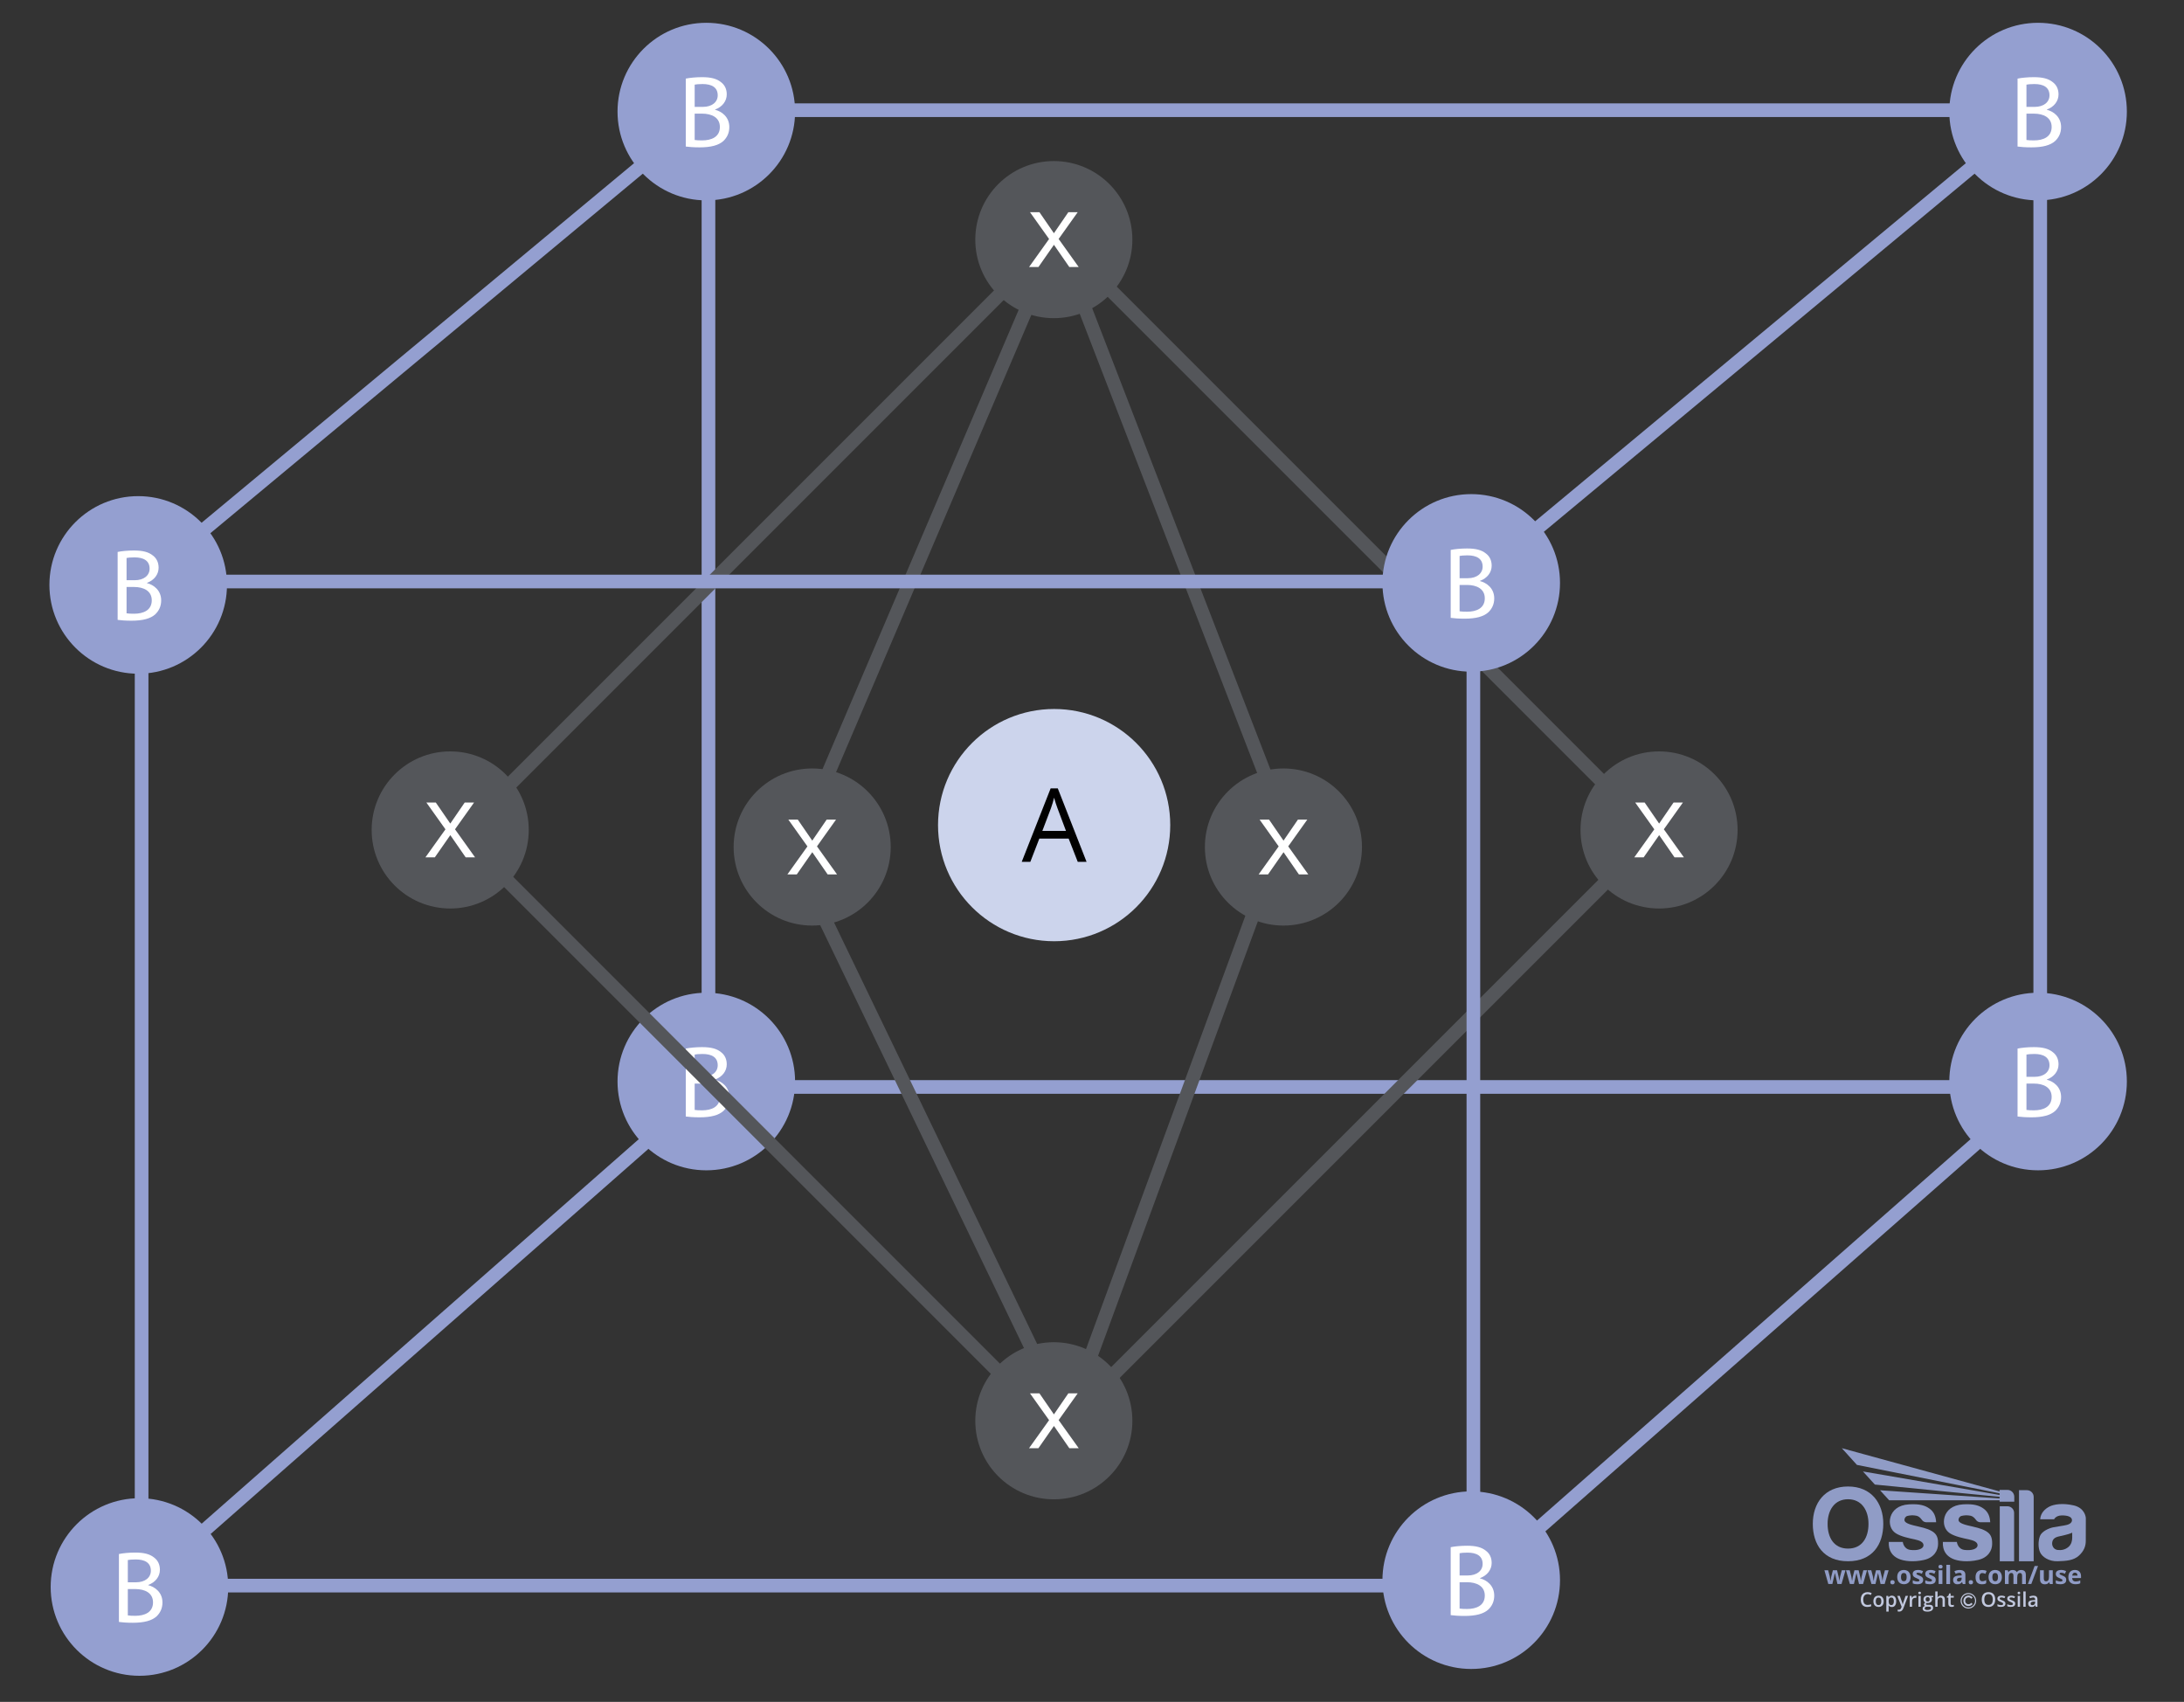 <svg viewBox="0 0 800 623.32" xmlns:xlink="http://www.w3.org/1999/xlink" xmlns="http://www.w3.org/2000/svg" data-sanitized-data-name="Layer 1" data-name="Layer 1" id="Layer_1">
  <rect x="0" y="0" width="800" height="623.32" fill="#333333" stroke="none"/>
  <defs>
    <style>
      .cls-1 {
        fill: #000;
      }

      .cls-1, .cls-2, .cls-3, .cls-4, .cls-5, .cls-6, .cls-7, .cls-8 {
        stroke-width: 0px;
      }

      .cls-9 {
        stroke: #949fd0;
      }

      .cls-9, .cls-10 {
        stroke-miterlimit: 10;
      }

      .cls-9, .cls-10, .cls-5, .cls-11, .cls-12 {
        fill: none;
      }

      .cls-9, .cls-10, .cls-12 {
        stroke-width: 5px;
      }

      .cls-13 {
        clip-path: url(#clippath-2);
      }

      .cls-10, .cls-12 {
        stroke: #54565a;
      }

      .cls-2 {
        fill: #54565a;
      }

      .cls-3 {
        fill: #c1c8de;
      }

      .cls-4 {
        fill: #949fd0;
      }

      .cls-6 {
        fill: #ccd4ec;
      }

      .cls-14 {
        clip-path: url(#clippath-1);
      }

      .cls-11 {
        stroke: #c1c8de;
        stroke-width: .4px;
      }

      .cls-15 {
        clip-path: url(#clippath);
      }

      .cls-12 {
        stroke-linejoin: bevel;
      }

      .cls-7 {
        fill: #fff;
      }

      .cls-8 {
        fill: #909cc6;
      }
    </style>
    <clipPath id="clippath">
      <rect height="59.84" width="100" y="530.4" x="664.03" class="cls-5"></rect>
    </clipPath>
    <clipPath id="clippath-1">
      <path d="M680.19,536.52l52.26,10.41v.6l-50.05-8.61,4.36,4.8,45.69,4.5v.59c-14.65-1.01-29.14-1.99-43.79-3l3.35,3.68c13.52,0,26.92,0,40.44,0v.51h5.38v-1.79c0-1.39-1.11-2.53-2.47-2.53h-2.91v.56l-57.79-15.84,5.53,6.12Z" class="cls-5"></path>
    </clipPath>
    <clipPath id="clippath-2">
      <rect height="59.84" width="100" y="530.4" x="664.03" class="cls-5"></rect>
    </clipPath>
  </defs>
  <line y2="580.73" x2="51.87" y1="398.1" x1="259.51" class="cls-9"></line>
  <rect height="357.74" width="487.83" y="40.36" x="259.51" class="cls-9"></rect>
  <g>
    <circle r="32.52" cy="396.11" cx="258.72" class="cls-4"></circle>
    <path d="M251.2,384.04c1.43-.3,3.68-.53,5.97-.53,3.26,0,5.37.56,6.94,1.84,1.31.98,2.1,2.48,2.1,4.47,0,2.44-1.61,4.58-4.28,5.55v.08c2.4.6,5.22,2.59,5.22,6.34,0,2.18-.86,3.83-2.14,5.07-1.76,1.61-4.61,2.36-8.74,2.36-2.25,0-3.98-.15-5.07-.3v-24.88ZM254.46,394.39h2.96c3.45,0,5.48-1.8,5.48-4.24,0-2.96-2.25-4.13-5.55-4.13-1.5,0-2.36.11-2.89.22v8.14ZM254.46,406.51c.64.11,1.58.15,2.74.15,3.38,0,6.49-1.24,6.49-4.92,0-3.45-2.96-4.88-6.53-4.88h-2.7v9.64Z" class="cls-7"></path>
  </g>
  <rect transform="translate(329.35 -184.41) rotate(45)" height="309.18" width="309.18" y="150.76" x="232.69" class="cls-10"></rect>
  <polygon points="387.28 86.73 290.69 312.86 390.76 520.5 470.81 302.85 387.28 86.73" class="cls-12"></polygon>
  <g>
    <circle r="28.77" cy="87.76" cx="386.02" class="cls-2"></circle>
    <path d="M384.27,87.52l-6.98-9.8h3.46l5.3,7.7,5.28-7.7h3.43l-6.98,9.8,7.35,10.28h-3.44l-5.63-8.14-5.68,8.14h-3.44l7.35-10.28Z" class="cls-7"></path>
  </g>
  <g>
    <circle r="28.77" cy="520.36" cx="386.02" class="cls-2"></circle>
    <path d="M384.27,520.12l-6.98-9.8h3.46l5.3,7.7,5.28-7.7h3.43l-6.98,9.8,7.35,10.28h-3.44l-5.63-8.14-5.68,8.14h-3.44l7.35-10.28Z" class="cls-7"></path>
  </g>
  <g>
    <circle r="28.77" cy="303.97" cx="607.71" class="cls-2"></circle>
    <path d="M605.96,303.73l-6.98-9.8h3.46l5.3,7.7,5.28-7.7h3.43l-6.98,9.8,7.35,10.28h-3.44l-5.63-8.14-5.68,8.14h-3.44l7.35-10.28Z" class="cls-7"></path>
  </g>
  <g>
    <circle r="28.77" cy="303.97" cx="164.91" class="cls-2"></circle>
    <path d="M163.16,303.73l-6.98-9.8h3.46l5.3,7.7,5.28-7.7h3.43l-6.98,9.8,7.35,10.28h-3.44l-5.63-8.14-5.68,8.14h-3.44l7.35-10.28Z" class="cls-7"></path>
  </g>
  <g>
    <circle r="28.77" cy="310.22" cx="297.5" class="cls-2"></circle>
    <path d="M295.75,309.98l-6.98-9.8h3.46l5.3,7.7,5.28-7.7h3.43l-6.98,9.8,7.35,10.28h-3.44l-5.63-8.14-5.68,8.14h-3.44l7.35-10.28Z" class="cls-7"></path>
  </g>
  <g>
    <circle r="28.77" cy="310.22" cx="470.12" class="cls-2"></circle>
    <path d="M468.37,309.98l-6.98-9.8h3.46l5.3,7.7,5.28-7.7h3.43l-6.98,9.8,7.35,10.28h-3.44l-5.63-8.14-5.68,8.14h-3.44l7.35-10.28Z" class="cls-7"></path>
  </g>
  <g>
    <circle r="42.53" cy="302.2" cx="386.13" class="cls-6"></circle>
    <path d="M394.78,315.65l-3.33-8.52h-10.74l-3.3,8.52h-3.15l10.59-26.9h2.62l10.54,26.9h-3.22ZM390.47,304.32l-3.11-8.3c-.4-1.05-.82-2.34-1.25-3.87-.27,1.17-.65,2.46-1.15,3.87l-3.15,8.3h8.67Z" class="cls-1"></path>
  </g>
  <rect height="367.75" width="487.83" y="212.98" x="51.87" class="cls-9"></rect>
  <line y2="40.36" x2="259.51" y1="212.98" x1="51.87" class="cls-9"></line>
  <line y2="398.1" x2="747.34" y1="580.73" x1="539.7" class="cls-9"></line>
  <line y2="212.98" x2="539.7" y1="40.36" x1="747.34" class="cls-9"></line>
  <g>
    <circle r="32.52" cy="214.23" cx="50.62" class="cls-4"></circle>
    <path d="M43.09,202.15c1.43-.3,3.68-.53,5.97-.53,3.26,0,5.37.56,6.94,1.84,1.31.98,2.1,2.48,2.1,4.47,0,2.44-1.61,4.58-4.28,5.55v.08c2.4.6,5.22,2.59,5.22,6.34,0,2.18-.86,3.83-2.14,5.07-1.76,1.61-4.61,2.36-8.74,2.36-2.25,0-3.98-.15-5.07-.3v-24.88ZM46.36,212.51h2.96c3.45,0,5.48-1.8,5.48-4.24,0-2.96-2.25-4.13-5.55-4.13-1.5,0-2.36.11-2.89.22v8.14ZM46.36,224.63c.64.11,1.58.15,2.74.15,3.38,0,6.49-1.24,6.49-4.92,0-3.45-2.96-4.88-6.53-4.88h-2.7v9.64Z" class="cls-7"></path>
  </g>
  <g>
    <circle r="32.52" cy="40.87" cx="258.72" class="cls-4"></circle>
    <path d="M251.2,28.79c1.43-.3,3.68-.53,5.97-.53,3.26,0,5.37.56,6.94,1.84,1.31.98,2.1,2.48,2.1,4.47,0,2.44-1.61,4.58-4.28,5.55v.08c2.4.6,5.22,2.59,5.22,6.34,0,2.18-.86,3.83-2.14,5.07-1.76,1.61-4.61,2.36-8.74,2.36-2.25,0-3.98-.15-5.07-.3v-24.88ZM254.46,39.15h2.96c3.45,0,5.48-1.8,5.48-4.24,0-2.96-2.25-4.13-5.55-4.13-1.5,0-2.36.11-2.89.22v8.14ZM254.46,51.27c.64.11,1.58.15,2.74.15,3.38,0,6.49-1.24,6.49-4.92,0-3.45-2.96-4.88-6.53-4.88h-2.7v9.64Z" class="cls-7"></path>
  </g>
  <g>
    <circle r="32.52" cy="581.24" cx="51.08" class="cls-4"></circle>
    <path d="M43.56,569.16c1.43-.3,3.68-.53,5.97-.53,3.26,0,5.37.56,6.94,1.84,1.31.98,2.1,2.48,2.1,4.47,0,2.44-1.61,4.58-4.28,5.55v.08c2.4.6,5.22,2.59,5.22,6.34,0,2.18-.86,3.83-2.14,5.07-1.76,1.61-4.61,2.36-8.74,2.36-2.25,0-3.98-.15-5.07-.3v-24.88ZM46.82,579.52h2.96c3.45,0,5.48-1.8,5.48-4.24,0-2.96-2.25-4.13-5.55-4.13-1.5,0-2.36.11-2.89.22v8.14ZM46.82,591.64c.64.11,1.58.15,2.74.15,3.38,0,6.49-1.24,6.49-4.92,0-3.45-2.96-4.88-6.53-4.88h-2.7v9.64Z" class="cls-7"></path>
  </g>
  <g>
    <circle r="32.52" cy="40.87" cx="746.55" class="cls-4"></circle>
    <path d="M739.03,28.79c1.43-.3,3.68-.53,5.97-.53,3.26,0,5.37.56,6.94,1.84,1.31.98,2.1,2.48,2.1,4.47,0,2.44-1.61,4.58-4.28,5.55v.08c2.4.6,5.22,2.59,5.22,6.34,0,2.18-.86,3.83-2.14,5.07-1.76,1.61-4.61,2.36-8.74,2.36-2.25,0-3.98-.15-5.07-.3v-24.88ZM742.29,39.15h2.96c3.45,0,5.48-1.8,5.48-4.24,0-2.96-2.25-4.13-5.55-4.13-1.5,0-2.36.11-2.89.22v8.14ZM742.29,51.27c.64.11,1.58.15,2.74.15,3.38,0,6.49-1.24,6.49-4.92,0-3.45-2.96-4.88-6.53-4.88h-2.7v9.64Z" class="cls-7"></path>
  </g>
  <g>
    <circle r="32.52" cy="578.74" cx="538.91" class="cls-4"></circle>
    <path d="M531.39,566.66c1.43-.3,3.68-.53,5.97-.53,3.26,0,5.37.56,6.94,1.84,1.31.98,2.1,2.48,2.1,4.47,0,2.44-1.61,4.58-4.28,5.55v.08c2.4.6,5.22,2.59,5.22,6.34,0,2.18-.86,3.83-2.14,5.07-1.76,1.61-4.61,2.36-8.74,2.36-2.25,0-3.98-.15-5.07-.3v-24.88ZM534.65,577.02h2.96c3.45,0,5.48-1.8,5.48-4.24,0-2.96-2.25-4.13-5.55-4.13-1.5,0-2.36.11-2.89.22v8.14ZM534.65,589.14c.64.11,1.58.15,2.74.15,3.38,0,6.49-1.24,6.49-4.92,0-3.45-2.96-4.88-6.53-4.88h-2.7v9.64Z" class="cls-7"></path>
  </g>
  <g>
    <circle r="32.52" cy="213.49" cx="538.91" class="cls-4"></circle>
    <path d="M531.39,201.41c1.43-.3,3.68-.53,5.97-.53,3.26,0,5.37.56,6.94,1.84,1.31.98,2.1,2.48,2.1,4.47,0,2.44-1.61,4.58-4.28,5.55v.08c2.4.6,5.22,2.59,5.22,6.34,0,2.18-.86,3.83-2.14,5.07-1.76,1.61-4.61,2.36-8.74,2.36-2.25,0-3.98-.15-5.07-.3v-24.88ZM534.65,211.77h2.96c3.45,0,5.48-1.8,5.48-4.24,0-2.96-2.25-4.13-5.55-4.13-1.5,0-2.36.11-2.89.22v8.14ZM534.65,223.89c.64.11,1.58.15,2.74.15,3.38,0,6.49-1.24,6.49-4.92,0-3.45-2.96-4.88-6.53-4.88h-2.7v9.64Z" class="cls-7"></path>
  </g>
  <g>
    <circle r="32.52" cy="396.11" cx="746.55" class="cls-4"></circle>
    <path d="M739.03,384.04c1.43-.3,3.68-.53,5.97-.53,3.26,0,5.37.56,6.94,1.84,1.31.98,2.1,2.48,2.1,4.47,0,2.44-1.61,4.58-4.28,5.55v.08c2.4.6,5.22,2.59,5.22,6.34,0,2.18-.86,3.83-2.14,5.07-1.76,1.61-4.61,2.36-8.74,2.36-2.25,0-3.98-.15-5.07-.3v-24.88ZM742.29,394.39h2.96c3.45,0,5.48-1.8,5.48-4.24,0-2.96-2.25-4.13-5.55-4.13-1.5,0-2.36.11-2.89.22v8.14ZM742.29,406.51c.64.11,1.58.15,2.74.15,3.38,0,6.49-1.24,6.49-4.92,0-3.45-2.96-4.88-6.53-4.88h-2.7v9.64Z" class="cls-7"></path>
  </g>
  <g>
    <g class="cls-15">
      <circle r="2.65" cy="586.29" cx="721.02" class="cls-11"></circle>
      <path d="M721.89,584.55c-.27-.13-.54-.19-.83-.19-.34,0-.65.09-.95.26-.29.17-.52.4-.67.69-.16.28-.24.61-.24.97,0,.57.17,1.03.52,1.39s.79.54,1.33.54c.29,0,.55-.05.78-.15s.47-.29.73-.55l-.45-.49c-.19.2-.37.34-.53.41-.16.08-.33.11-.53.11-.23,0-.43-.05-.61-.16-.19-.11-.33-.26-.43-.45s-.15-.41-.15-.65c0-.35.11-.65.34-.89.23-.24.51-.36.84-.36.39,0,.75.18,1.06.53l.46-.47c-.19-.24-.42-.42-.69-.55" class="cls-3"></path>
      <path d="M759.04,563.37c0,.67-.19,2.26-1.42,3.25-1.23.99-2.6,1.23-3.94,1.05-1.33-.17-2.02-1.36-1.98-2.43.04-1.06.5-1.99,2.13-2.44,1.63-.44,3.51-.67,5.22-1.46v2.02ZM759.54,551.34c-3.99-.91-7.2-.39-8.8.43s-3.27,2.3-3.42,4.67h5.11s.57-1.37,2.75-1.41c2.18-.04,3.52.47,3.75,1.44.23.97-.58,1.72-1.92,2.05-1.33.33-3.46.56-4.95.87-1.49.31-4.18,1.43-4.84,3.23-.66,1.8-.68,4.24.06,5.9.74,1.66,3.19,3.39,6.44,3.29,3.25-.1,5.86-.31,7.78-2.05s2.52-3.56,2.52-5.44.02-7.6.02-8.24-.5-3.83-4.49-4.74" class="cls-8"></path>
    </g>
    <g class="cls-14">
      <rect height="19.6" width="63.17" y="530.4" x="674.66" class="cls-8"></rect>
    </g>
    <g class="cls-13">
      <path d="M742.47,545.78h-2.91v26.04h5.38v-23.57c0-1.36-1.11-2.47-2.47-2.47" class="cls-8"></path>
      <path d="M735.35,551.68h-2.84v20.14h5.26v-17.72c0-1.33-1.09-2.42-2.42-2.42" class="cls-8"></path>
      <path d="M727.46,560.78c-1.82-1.1-4.06-1.45-6.73-2.11-2.67-.66-3.31-1.34-3.32-1.98,0-.64.37-1.3,1.13-1.49.76-.19,1.99-.35,3.27-.06,1.28.29,1.94,1.53,2.26,1.84.31.31.88.54,1.27.54h3.68c-.13-2.19-.81-3.8-2.4-4.96-1.59-1.16-3.54-1.82-7.53-1.59-3.99.23-6.11,2.28-6.79,4.62-.68,2.34.04,4.74,1.92,5.96,1.88,1.22,4.99,1.84,6.89,2.24,1.9.41,3.37,1,3.27,2.26-.1,1.27-2.23,1.93-4.78,1.61-2.54-.32-2.8-2.93-2.8-2.93h-5.13c-.17,3.35,1.43,5.17,3.5,6.13,2.07.97,5.61,1.32,9.36.48,3.75-.83,5.19-3.5,5.2-5.86.02-2.36-.46-3.62-2.28-4.72" class="cls-8"></path>
      <path d="M707.65,560.78c-1.82-1.1-4.06-1.45-6.73-2.11-2.67-.66-3.31-1.34-3.32-1.98,0-.64.37-1.3,1.13-1.49.76-.19,1.99-.35,3.27-.06,1.28.29,1.94,1.53,2.26,1.84.31.31.88.54,1.27.54h3.68c-.13-2.19-.81-3.8-2.4-4.96-1.59-1.16-3.54-1.82-7.53-1.59-3.99.23-6.11,2.28-6.79,4.62-.68,2.34.04,4.74,1.92,5.96,1.88,1.22,4.99,1.84,6.89,2.24,1.9.41,3.37,1,3.27,2.26-.1,1.27-2.23,1.93-4.78,1.61-2.54-.32-2.8-2.93-2.8-2.93h-5.13c-.17,3.35,1.43,5.17,3.5,6.13s5.61,1.32,9.36.48c3.75-.83,5.19-3.5,5.2-5.86.02-2.36-.46-3.62-2.28-4.72" class="cls-8"></path>
      <path d="M676.93,567.17c-5.19,0-7.48-4.06-7.48-9.05s2.52-9.02,7.49-9.02,7.49,4.04,7.49,9.02-2.31,9.05-7.5,9.05M676.94,544.43c-8.56,0-12.91,6.12-12.91,13.67s3.94,13.71,12.89,13.71,12.93-6.16,12.93-13.71-4.35-13.67-12.91-13.67" class="cls-8"></path>
      <path d="M761.23,580.15c.27-.06.53-.15.77-.27v-1.06c-.29.14-.58.24-.85.3-.27.06-.56.09-.86.09-.39,0-.69-.11-.91-.33-.22-.22-.33-.52-.35-.92h3.25v-.67c0-.72-.2-1.28-.6-1.68-.4-.41-.95-.61-1.66-.61s-1.33.23-1.75.69c-.42.46-.63,1.11-.63,1.96s.23,1.46.69,1.9c.46.45,1.09.67,1.9.67.39,0,.73-.03,1-.09M760.73,576.27c.17.19.26.45.27.79h-1.93c.02-.34.12-.6.28-.79.17-.18.39-.28.69-.28s.52.09.69.28M756.75,578c-.09-.18-.22-.34-.41-.48-.18-.14-.47-.29-.87-.45-.44-.18-.73-.31-.86-.4-.13-.09-.2-.2-.2-.32,0-.22.2-.33.61-.33.23,0,.45.04.67.1.22.07.46.16.71.27l.41-.99c-.57-.26-1.16-.4-1.77-.4s-1.13.12-1.48.37c-.35.25-.52.59-.52,1.04,0,.26.04.48.12.66.08.18.21.34.4.48.18.14.47.29.85.45.27.11.49.21.65.3.16.09.28.16.34.23.07.07.1.16.1.26,0,.29-.25.43-.75.43-.24,0-.53-.04-.85-.12s-.61-.18-.86-.3v1.14c.23.1.47.17.73.22s.57.07.94.07c.72,0,1.25-.14,1.61-.41.36-.27.54-.66.54-1.18,0-.25-.04-.46-.13-.65M751.92,580.15v-5.04h-1.38v2.37c0,.6-.09,1.02-.26,1.28-.17.26-.45.39-.83.39-.28,0-.49-.09-.62-.27-.13-.18-.19-.45-.19-.82v-2.95h-1.38v3.29c0,.6.15,1.05.45,1.37.3.32.75.48,1.34.48.35,0,.65-.06.92-.19.27-.13.48-.31.63-.54h.07l.18.64h1.06ZM745.28,573.55l-2.46,6.59h1.25l2.46-6.59h-1.25ZM738.93,577.62c0-.52.08-.91.25-1.15.17-.24.42-.36.76-.36.26,0,.45.09.57.27.12.18.18.46.18.82v2.95h1.38v-3.29c0-.65-.15-1.12-.44-1.41-.29-.29-.73-.44-1.3-.44-.33,0-.63.06-.89.19-.26.13-.46.31-.6.55h-.12c-.27-.49-.78-.74-1.53-.74-.33,0-.62.07-.88.2-.26.13-.45.31-.59.54h-.08l-.19-.65h-1.05v5.04h1.37v-2.37c0-.59.08-1.02.24-1.28.16-.26.41-.39.77-.39.26,0,.45.09.57.27.12.18.18.46.18.82v2.95h1.38v-2.53ZM732.99,576.23c-.2-.39-.48-.7-.85-.91-.37-.21-.8-.32-1.28-.32-.78,0-1.38.23-1.81.69-.43.46-.65,1.1-.65,1.92,0,.53.1.99.3,1.39.2.4.48.7.85.91.37.21.8.32,1.28.32.77,0,1.38-.23,1.81-.69s.65-1.11.65-1.93c0-.53-.1-.99-.3-1.38M730.04,576.49c.16-.25.43-.37.79-.37s.64.12.8.37c.16.25.24.62.24,1.12s-.08.88-.24,1.13c-.16.25-.43.38-.79.38s-.64-.13-.8-.38c-.16-.26-.25-.63-.25-1.13s.08-.88.24-1.13M726.87,580.16c.23-.05.45-.15.67-.29v-1.18c-.23.15-.45.26-.68.33-.23.07-.47.11-.74.11-.72,0-1.07-.49-1.07-1.48s.36-1.52,1.07-1.52c.19,0,.37.03.56.08.19.06.39.13.6.21l.41-1.06c-.46-.23-.99-.34-1.57-.34-.8,0-1.41.23-1.84.68-.43.45-.64,1.11-.64,1.96,0,1.72.78,2.58,2.35,2.58.35,0,.63-.03.86-.08M721.34,580.07c.14.13.33.2.59.2s.44-.07.58-.2c.14-.14.21-.32.21-.56s-.07-.44-.21-.57c-.14-.13-.33-.2-.58-.2s-.45.06-.59.19c-.14.13-.2.32-.2.57s.07.43.21.57M718.55,578.23c0,.3-.1.55-.29.73-.19.18-.45.27-.76.27-.45,0-.67-.19-.67-.58,0-.27.1-.47.29-.6.2-.13.49-.2.89-.22l.53-.02v.41ZM719.92,580.15v-3.36c0-.6-.18-1.05-.54-1.34-.36-.29-.88-.44-1.56-.44s-1.35.15-1.93.46l.46.93c.54-.24,1.02-.37,1.42-.37.52,0,.78.26.78.77v.22l-.87.03c-.76.03-1.32.17-1.69.42-.37.25-.56.65-.56,1.18s.14.91.42,1.18c.28.28.66.41,1.14.41.39,0,.71-.06.96-.17.25-.11.48-.32.72-.61h.04l.27.69h.96ZM714.32,573.13h-1.38v7.02h1.38v-7.02ZM711.5,575.1h-1.38v5.04h1.38v-5.04ZM710.82,574.48c.25,0,.44-.06.56-.18.13-.12.19-.29.19-.5,0-.45-.25-.67-.75-.67s-.75.22-.75.67.25.68.75.68M708.93,578c-.09-.18-.22-.34-.41-.48-.18-.14-.47-.29-.87-.45-.44-.18-.73-.31-.86-.4-.13-.09-.2-.2-.2-.32,0-.22.2-.33.61-.33.23,0,.45.04.67.1.22.07.46.16.71.27l.42-.99c-.57-.26-1.17-.4-1.77-.4-.64,0-1.13.12-1.48.37-.35.25-.52.59-.52,1.04,0,.26.04.48.12.66.08.18.21.34.4.48.18.14.47.29.85.45.27.11.49.21.65.3.16.09.28.16.34.23.07.07.1.16.1.26,0,.29-.25.43-.75.43-.24,0-.53-.04-.85-.12-.32-.08-.61-.18-.86-.3v1.14c.23.1.47.17.73.22s.57.07.94.07c.72,0,1.25-.14,1.61-.41.36-.27.54-.66.54-1.18,0-.25-.04-.46-.13-.65M704.34,578c-.09-.18-.22-.34-.41-.48-.18-.14-.47-.29-.87-.45-.44-.18-.73-.31-.86-.4-.13-.09-.2-.2-.2-.32,0-.22.2-.33.61-.33.23,0,.45.04.67.1.22.07.46.16.71.27l.41-.99c-.57-.26-1.17-.4-1.77-.4-.64,0-1.13.12-1.48.37-.35.25-.52.59-.52,1.04,0,.26.04.48.12.66.08.18.22.34.4.48.18.14.47.29.86.45.27.11.49.21.65.3.16.09.28.16.34.23.07.07.1.16.1.26,0,.29-.25.43-.75.43-.24,0-.53-.04-.85-.12-.32-.08-.61-.18-.86-.3v1.14c.23.1.47.17.73.22.26.05.57.07.94.07.72,0,1.25-.14,1.61-.41.36-.27.54-.66.54-1.18,0-.25-.04-.46-.13-.65M699.53,576.23c-.2-.39-.48-.7-.85-.91-.37-.21-.8-.32-1.28-.32-.78,0-1.38.23-1.81.69-.43.46-.64,1.1-.64,1.92,0,.53.1.99.3,1.39s.48.7.85.91c.37.21.8.32,1.28.32.77,0,1.38-.23,1.81-.69.43-.46.65-1.11.65-1.93,0-.53-.1-.99-.3-1.38M696.58,576.49c.16-.25.43-.37.79-.37s.64.12.8.37c.16.25.24.62.24,1.12s-.08.88-.24,1.13c-.16.25-.42.38-.79.38s-.64-.13-.8-.38c-.16-.26-.25-.63-.25-1.13s.08-.88.24-1.13M692.63,580.07c.14.13.33.2.59.2s.44-.07.58-.2c.14-.14.21-.32.21-.56s-.07-.44-.21-.57c-.14-.13-.33-.2-.58-.2s-.46.06-.59.19c-.14.13-.2.32-.2.57s.07.43.21.57M690.35,580.15l1.45-5.04h-1.35l-.6,2.23c-.03.13-.08.39-.15.76-.07.38-.12.67-.14.89h-.03c0-.08-.01-.2-.03-.34-.02-.14-.04-.28-.07-.43s-.05-.28-.07-.41c-.03-.13-.04-.23-.06-.29l-.59-2.42h-1.52l-.62,2.42-.07.38c-.09.5-.15.86-.16,1.09h-.03c-.1-.7-.19-1.26-.28-1.66l-.58-2.23h-1.37l1.43,5.04h1.48l.92-3.99h.03l.52,2.23.39,1.76h1.5ZM682.45,580.15l1.45-5.04h-1.35l-.6,2.23c-.03.13-.08.39-.15.76-.07.38-.12.67-.14.89h-.03c0-.08-.01-.2-.03-.34-.02-.14-.04-.28-.07-.43s-.05-.28-.07-.41c-.03-.13-.04-.23-.06-.29l-.59-2.42h-1.52l-.62,2.42-.07.38c-.09.5-.15.86-.16,1.09h-.03c-.1-.7-.19-1.26-.28-1.66l-.58-2.23h-1.37l1.43,5.04h1.48l.92-3.99h.03l.52,2.23.39,1.76h1.5ZM674.55,580.15l1.45-5.04h-1.35l-.6,2.23c-.03.13-.08.39-.15.76-.07.38-.12.67-.14.89h-.03c0-.08-.01-.2-.03-.34-.02-.14-.04-.28-.07-.43-.02-.15-.05-.28-.07-.41-.03-.13-.04-.23-.06-.29l-.59-2.42h-1.52l-.62,2.42-.07.38c-.09.5-.15.86-.16,1.09h-.03c-.1-.7-.19-1.26-.28-1.66l-.58-2.23h-1.37l1.43,5.04h1.48l.92-3.99h.03l.52,2.23.39,1.76h1.5Z" class="cls-8"></path>
      <path d="M743.97,587.75c-.11-.1-.16-.24-.16-.41,0-.24.09-.43.27-.55.18-.12.47-.19.87-.2l.51-.02v.35c0,.31-.09.55-.28.72-.19.17-.43.26-.74.26-.21,0-.37-.05-.48-.15M746.32,588.47v-2.69c0-.47-.13-.82-.39-1.04s-.64-.33-1.15-.33c-.23,0-.47.03-.73.09-.26.06-.49.14-.71.26l.27.61c.17-.08.35-.15.54-.21s.38-.09.59-.09c.25,0,.43.06.55.19.12.13.18.32.18.57v.21l-.69.02c-.63.02-1.09.13-1.4.34-.3.21-.46.52-.46.93,0,.39.11.69.33.9s.53.32.92.32c.3,0,.56-.04.75-.13.19-.09.39-.25.58-.5h.03l.17.56h.61ZM742,582.86h-.85v5.61h.85v-5.61ZM739.17,583.77c.08.08.2.12.36.12s.27-.04.35-.12c.08-.08.12-.2.12-.34,0-.15-.04-.27-.12-.35-.08-.08-.2-.12-.35-.12s-.27.04-.36.12c-.08.08-.12.2-.12.35s.04.26.12.34M739.94,584.48h-.85v3.99h.85v-3.99ZM738.07,586.84c-.07-.14-.18-.26-.33-.37-.15-.11-.39-.22-.72-.35-.39-.15-.65-.27-.76-.36-.12-.09-.18-.19-.18-.32,0-.25.22-.38.67-.38.29,0,.66.09,1.09.27l.27-.64c-.42-.19-.86-.29-1.33-.29s-.85.09-1.12.28c-.28.19-.41.45-.41.8,0,.28.08.52.24.69.16.18.47.36.93.53.24.09.42.17.55.25.13.07.23.14.29.21.06.07.09.15.09.25,0,.32-.26.47-.78.47-.4,0-.84-.11-1.31-.32v.73c.32.16.75.24,1.28.24s.94-.1,1.22-.31c.28-.21.43-.51.43-.9,0-.19-.04-.36-.11-.5M734.47,586.84c-.07-.14-.18-.26-.33-.37-.15-.11-.39-.22-.72-.35-.39-.15-.65-.27-.76-.36-.12-.09-.18-.19-.18-.32,0-.25.22-.38.67-.38.29,0,.66.09,1.09.27l.27-.64c-.42-.19-.86-.29-1.33-.29s-.85.09-1.12.28c-.27.19-.41.45-.41.8,0,.28.08.52.24.69.16.18.47.36.93.53.24.09.42.17.55.25.13.07.23.14.29.21.06.07.09.15.09.25,0,.32-.26.47-.78.47-.4,0-.84-.11-1.31-.32v.73c.32.16.75.24,1.28.24s.94-.1,1.22-.31c.28-.21.43-.51.43-.9,0-.19-.04-.36-.11-.5M727.23,584.36c.26-.33.65-.5,1.17-.5s.9.17,1.16.5c.26.33.39.83.39,1.47s-.13,1.15-.39,1.48c-.26.33-.65.5-1.16.5s-.9-.17-1.16-.5c-.26-.34-.39-.83-.39-1.48s.13-1.14.4-1.47M730.22,583.83c-.43-.47-1.03-.71-1.82-.71s-1.41.23-1.84.7c-.43.47-.64,1.14-.64,2.01s.21,1.54.64,2.01c.43.47,1.04.71,1.83.71s1.4-.24,1.82-.72c.43-.48.64-1.14.64-2s-.21-1.53-.64-2M714.67,587.71c-.1-.1-.15-.25-.15-.45v-2.14h1.14v-.64h-1.14v-.89h-.52l-.29.84-.58.31v.38h.54v2.15c0,.85.4,1.27,1.21,1.27.16,0,.31-.01.46-.04.15-.03.27-.06.36-.1v-.64c-.21.07-.41.1-.62.1-.17,0-.3-.05-.4-.15M712.4,585.87c0-.97-.48-1.46-1.45-1.46-.27,0-.51.05-.72.16-.21.11-.37.26-.48.45h-.05c.03-.26.04-.5.04-.73v-1.43h-.85v5.61h.85v-1.98c0-.5.08-.86.25-1.07s.43-.32.79-.32c.27,0,.47.08.59.23.12.15.19.38.19.69v2.45h.85v-2.6ZM705.57,585.16c.13-.14.31-.21.56-.21s.43.07.55.21c.12.14.18.34.18.6,0,.52-.25.79-.74.79-.24,0-.42-.07-.55-.2-.13-.13-.19-.33-.19-.58,0-.27.06-.47.19-.61M705.23,588.63c.14-.11.34-.17.58-.17h.64c.34,0,.57.04.69.11.12.07.19.2.19.37,0,.22-.11.39-.34.53-.23.13-.57.2-1.03.2-.3,0-.53-.05-.69-.15-.17-.1-.25-.24-.25-.42,0-.19.07-.35.21-.46M706.77,584.48c-.06-.02-.16-.03-.28-.05-.12-.02-.24-.02-.35-.02-.51,0-.89.12-1.17.36-.27.24-.41.57-.41,1.01,0,.27.06.5.19.71.13.2.3.35.5.43-.17.1-.29.2-.37.31-.08.1-.13.23-.13.38,0,.12.04.23.11.34.07.11.17.18.28.23-.28.06-.5.18-.65.35-.16.17-.23.37-.23.62,0,.36.14.63.43.82.29.19.7.29,1.24.29.7,0,1.24-.12,1.62-.37s.56-.59.56-1.05c0-.35-.11-.62-.34-.81-.23-.19-.56-.28-1-.28h-.7c-.23,0-.39-.02-.47-.07-.09-.05-.13-.11-.13-.21,0-.15.09-.28.27-.4.1.02.22.03.35.03.5,0,.89-.12,1.17-.35.28-.24.43-.56.43-.97,0-.14-.02-.27-.06-.39-.04-.12-.09-.23-.16-.31l.68-.13v-.46h-1.38ZM702.8,583.77c.08.08.2.12.36.12s.26-.04.35-.12c.08-.08.13-.2.13-.34,0-.15-.04-.27-.13-.35-.08-.08-.2-.12-.35-.12s-.27.04-.36.12c-.08.08-.12.2-.12.35s.04.26.12.34M703.57,584.48h-.85v3.99h.85v-3.99ZM700.87,584.62c-.21.14-.39.33-.52.57h-.04l-.11-.7h-.66v3.99h.85v-2.09c0-.35.11-.64.32-.86.21-.22.49-.33.83-.33.13,0,.25.01.37.04l.08-.79c-.11-.02-.25-.04-.42-.04-.25,0-.47.07-.69.21M696.57,588.47l-.15.38c-.17.47-.45.71-.86.71-.16,0-.31-.01-.44-.04v.67c.18.04.36.06.55.06.72,0,1.24-.42,1.55-1.25l1.71-4.52h-.92c-.55,1.6-.86,2.5-.92,2.69-.06.19-.1.35-.12.48h-.03c-.04-.28-.12-.59-.25-.91l-.81-2.26h-.92l1.6,3.99ZM693.48,585.45c.16.23.24.57.24,1.02s-.08.79-.24,1.03-.39.36-.68.36c-.35,0-.6-.11-.75-.33-.15-.22-.23-.57-.23-1.06v-.13c0-.43.08-.75.23-.95.16-.2.4-.3.74-.3.31,0,.54.11.69.34M694.16,588c.28-.37.42-.87.42-1.53s-.14-1.16-.42-1.52c-.28-.36-.67-.54-1.16-.54-.53,0-.93.2-1.19.61h-.04c-.06-.28-.1-.46-.12-.53h-.69v5.77h.85v-1.63c0-.07-.02-.28-.05-.61h.05c.28.36.67.55,1.18.55s.89-.18,1.17-.55M687.33,585.46c.16-.24.42-.35.77-.35.68,0,1.02.46,1.02,1.37s-.34,1.38-1.01,1.38-1.02-.46-1.02-1.38c0-.44.08-.78.24-1.01M689.49,584.97c-.34-.37-.79-.56-1.37-.56s-1.07.18-1.4.54c-.33.36-.5.87-.5,1.52,0,.42.08.78.23,1.1.15.32.37.56.66.73.29.17.62.25.99.25.6,0,1.06-.18,1.4-.55s.5-.87.5-1.53-.17-1.13-.51-1.5M684.73,583.96c.2.06.39.14.56.22l.31-.72c-.46-.23-.96-.34-1.49-.34s-.96.11-1.34.33c-.38.22-.67.53-.87.95-.2.41-.3.89-.3,1.44,0,.87.21,1.54.62,2.01.41.47,1.01.7,1.78.7.52,0,.99-.08,1.41-.24v-.74c-.23.07-.44.13-.65.17-.21.04-.43.07-.65.07-.52,0-.91-.17-1.19-.5-.27-.33-.41-.82-.41-1.47s.14-1.1.43-1.45c.28-.35.67-.53,1.17-.53.22,0,.43.03.63.1" class="cls-3"></path>
    </g>
  </g>
</svg>